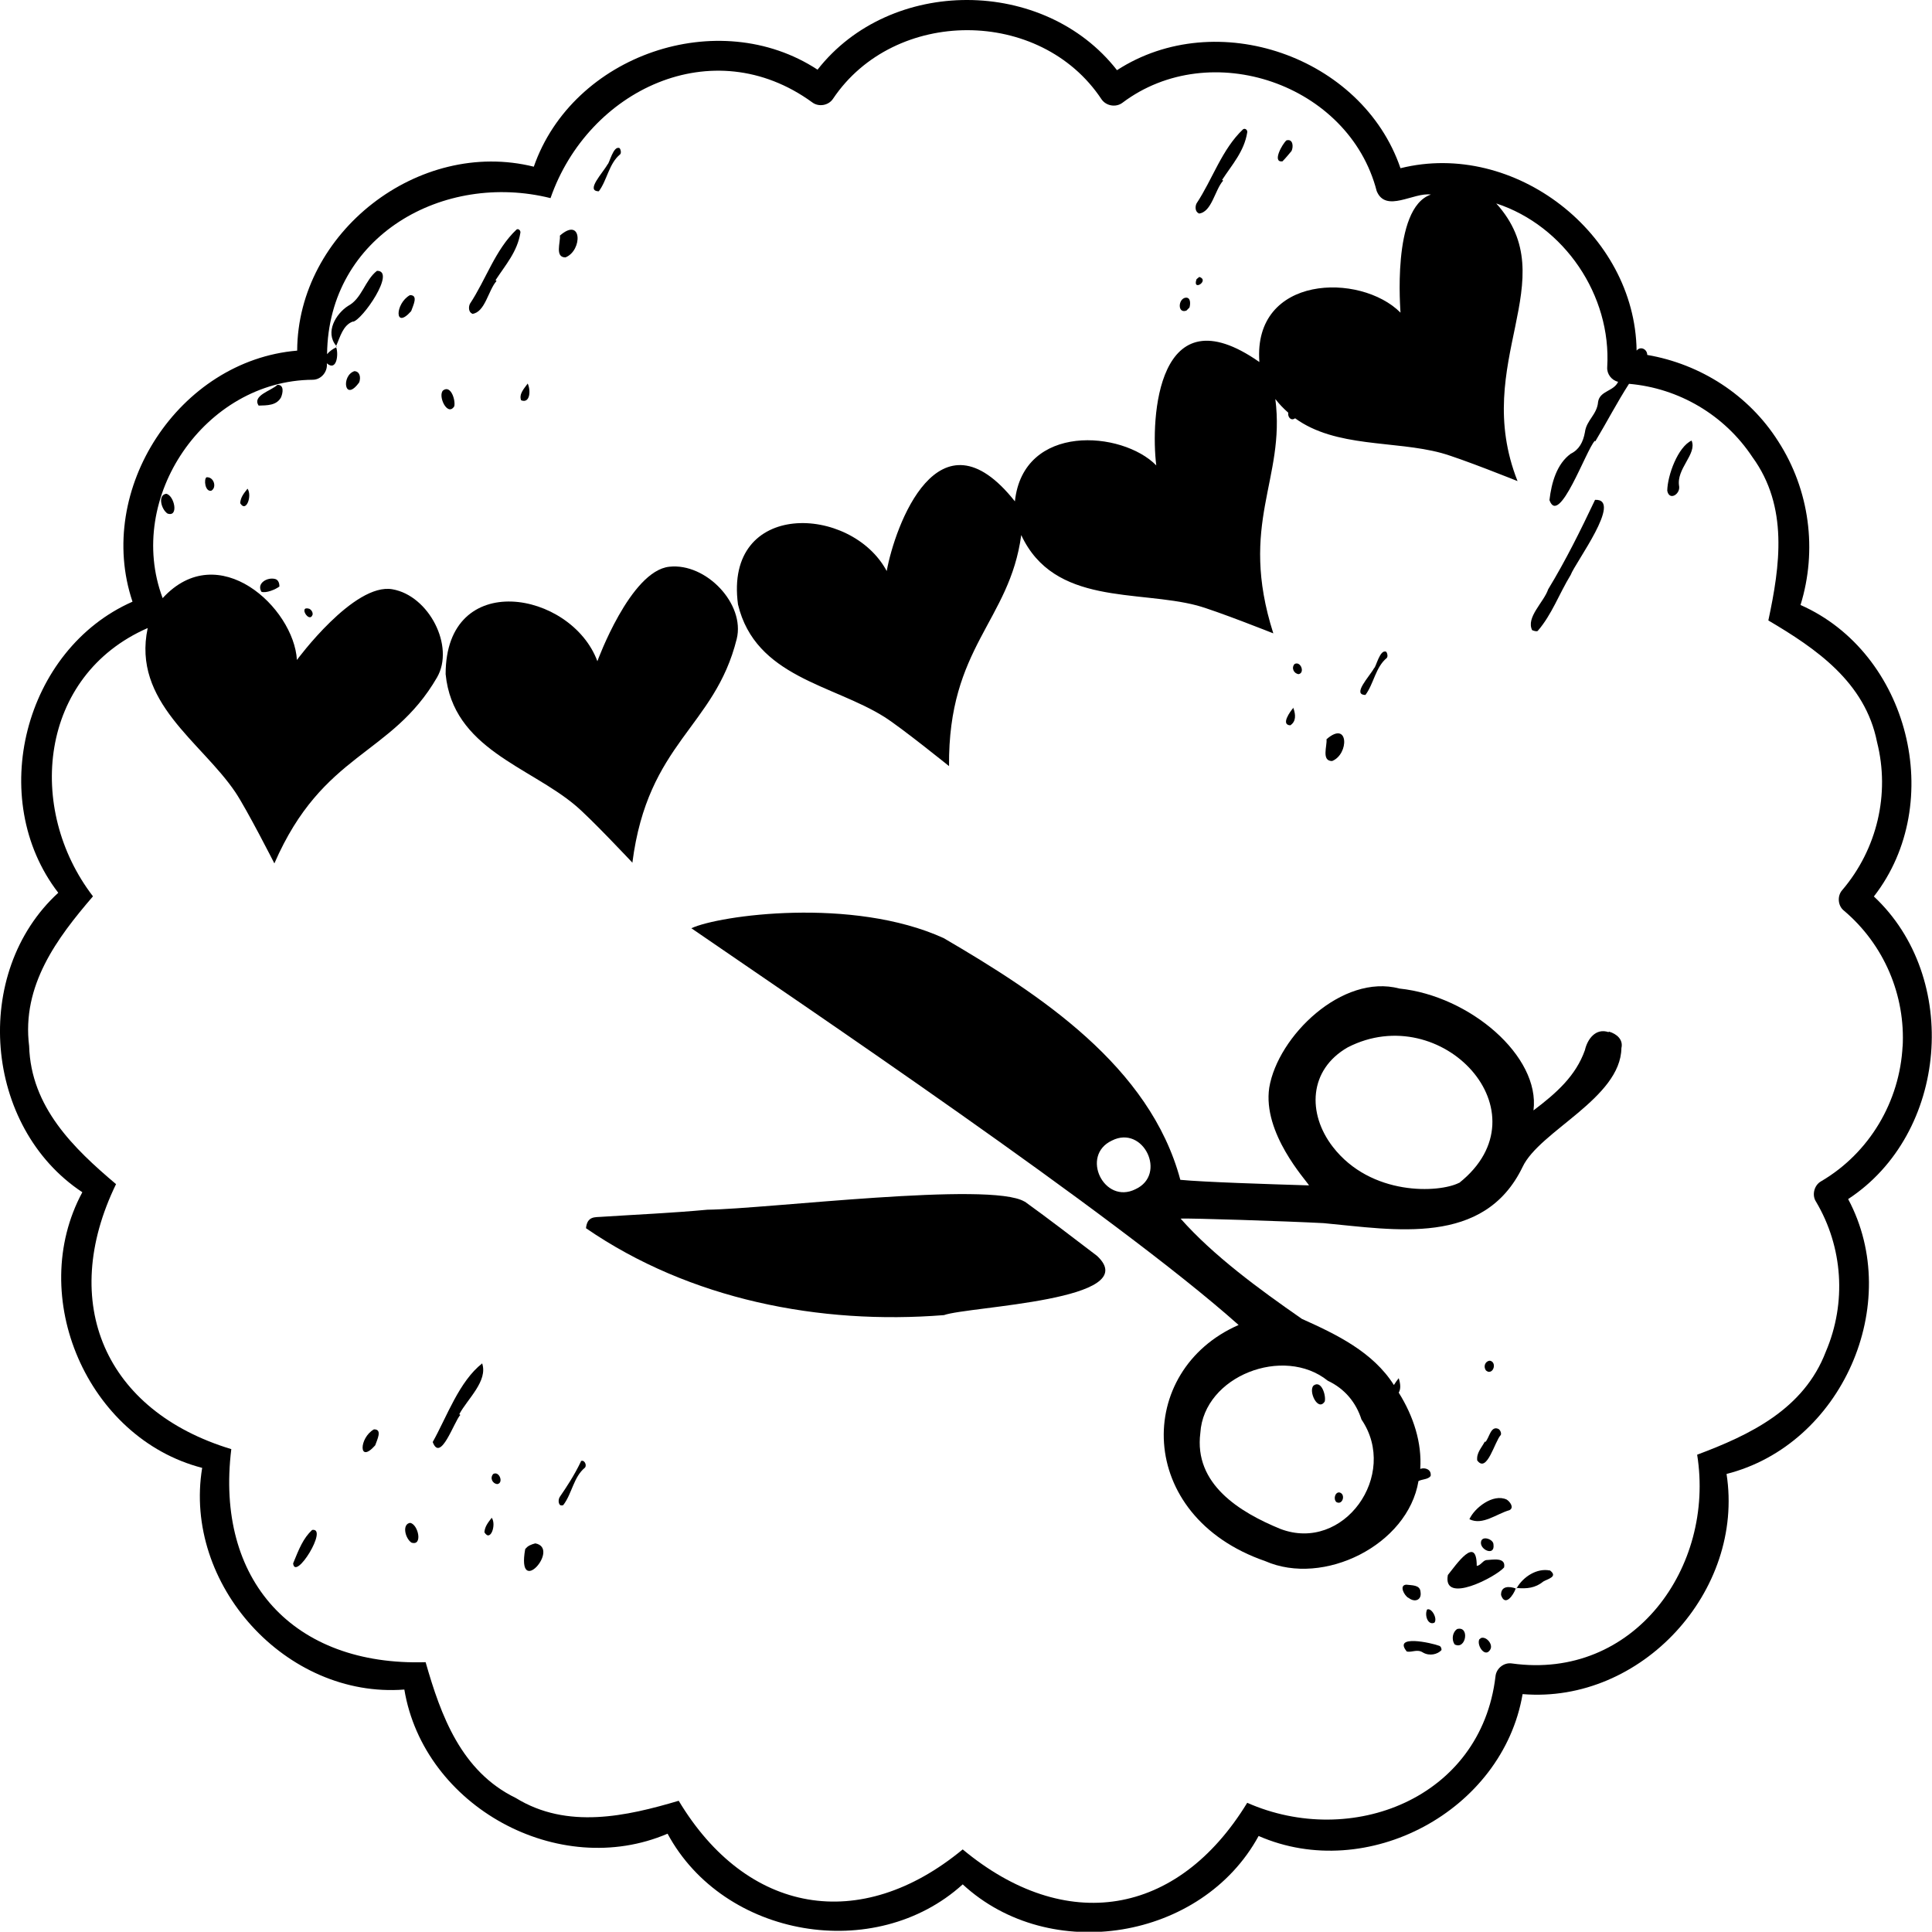 <?xml version="1.0" encoding="UTF-8"?><svg id="b" xmlns="http://www.w3.org/2000/svg" viewBox="0 0 76.26 76.25"><g id="c"><path d="M73.97,35.38c2.87-3.7,1.38-9.61-2.9-11.5.67-2.16.36-4.54-.88-6.46-1.16-1.83-3.07-3.05-5.17-3.41,0-.23-.27-.36-.42-.17-.06-4.62-4.82-8.32-9.32-7.2-1.51-4.42-7.27-6.41-11.19-3.87-2.87-3.68-8.94-3.7-11.82-.02-3.91-2.56-9.66-.59-11.2,3.83-4.54-1.13-9.32,2.59-9.34,7.26-4.66.39-7.99,5.48-6.5,9.91-4.27,1.88-5.79,7.78-2.93,11.49-3.44,3.15-2.94,9.25.95,11.82-2.22,4.11.2,9.71,4.73,10.88-.76,4.6,3.31,9.11,7.98,8.75.77,4.62,6.09,7.53,10.39,5.69,2.22,4.12,8.2,5.13,11.65,2,3.44,3.18,9.44,2.2,11.68-1.91,4.28,1.87,9.63-.98,10.42-5.6,4.69.39,8.77-4.07,8.05-8.69,4.54-1.15,7.01-6.71,4.8-10.85,3.94-2.58,4.45-8.74,1.01-11.95M75.1,41.28c-.11,2.2-1.31,4.23-3.22,5.35-.27.15-.37.54-.2.8,1.07,1.8,1.21,4,.39,5.92-.87,2.28-3,3.29-5.08,4.07.71,4.43-2.49,8.91-7.31,8.24-.31-.05-.62.19-.65.51-.57,4.83-5.7,6.8-9.8,4.99-2.75,4.5-7.18,5.21-11.23,1.84-4.04,3.34-8.52,2.56-11.21-1.92-2.06.61-4.4,1.14-6.43-.11-2.16-1.05-2.96-3.26-3.56-5.36-5.22.16-8.31-3.23-7.67-8.41-4.99-1.51-6.83-5.77-4.55-10.46-1.67-1.41-3.36-3.04-3.43-5.45-.3-2.39,1.1-4.26,2.52-5.91-2.65-3.45-2.14-8.71,2.16-10.59-.62,2.92,2.11,4.48,3.46,6.48.45.67,1.54,2.81,1.54,2.81,1.92-4.41,4.61-4.22,6.42-7.34.71-1.23-.32-3.23-1.76-3.48-1.52-.27-3.77,2.79-3.77,2.79-.12-2.06-3.1-4.84-5.3-2.44-1.49-3.97,1.67-8.59,5.92-8.62.34,0,.6-.32.56-.65.39.34.47-.36.37-.63-.14.07-.26.15-.36.27.05-4.69,4.61-7.21,8.82-6.16,1.48-4.26,6.4-6.64,10.33-3.78.25.19.64.13.82-.14,2.42-3.61,8.19-3.62,10.6.02.18.26.56.33.82.14,3.47-2.62,8.95-.75,10.04,3.48.36.88,1.46.04,2.14.14-1.57.53-1.19,4.67-1.2,4.66-1.58-1.59-5.83-1.5-5.57,1.95-4.04-2.83-4.3,2.24-4.07,4.08-1.34-1.37-5.25-1.68-5.58,1.42-3.02-3.81-4.74.99-5.06,2.75-1.4-2.62-6.43-2.82-5.87,1.32.69,2.87,3.75,3.16,5.78,4.44.68.43,2.55,1.94,2.55,1.94-.04-4.72,2.39-5.71,2.85-9.12,1.3,2.79,4.59,2.16,6.94,2.78.77.21,3.01,1.1,3.01,1.1-1.39-4.36.49-6.06.08-9.25.16.21.33.38.51.54-.03.17.11.34.27.22,1.61,1.17,3.92.87,5.77,1.37.77.21,3.01,1.11,3.01,1.11-1.86-4.71,1.9-7.92-.84-10.96,2.69.88,4.55,3.63,4.38,6.46-.02.27.17.52.43.58-.17.38-.72.35-.79.79-.04.51-.46.72-.52,1.2-.07.39-.23.69-.56.85-.55.4-.76,1.14-.84,1.83.38,1.07,1.45-1.99,1.79-2.34,0,0,.01.01.02.02.45-.75.86-1.54,1.33-2.27,1.97.17,3.77,1.23,4.87,2.89,1.43,1.96,1.09,4.3.63,6.45,1.88,1.11,3.82,2.43,4.29,4.8.52,2.05,0,4.23-1.37,5.84-.21.23-.18.63.07.82,1.57,1.33,2.43,3.33,2.31,5.39"/><path d="M40.44,47.43c-1.34-.81-10.17.29-12.52.32-1.39.13-2.79.19-4.18.28-.26.02-.56-.03-.61.45,4.1,2.82,9.23,3.82,14.13,3.43.98-.35,7.95-.57,6.04-2.34-.95-.72-1.89-1.45-2.85-2.14"/><path d="M63.49,40.74c-.5-.17-.83.27-.93.71-.36,1.02-1.13,1.7-2.03,2.38.27-2.14-2.51-4.52-5.29-4.81-2.26-.6-4.8,1.88-5.14,3.91-.27,1.8,1.45,3.65,1.57,3.86-1.62-.05-4.16-.13-5.08-.22-1.2-4.49-5.56-7.33-9.34-9.54-3.6-1.64-8.88-.9-9.96-.39,4.24,2.92,16.74,11.32,21.6,15.66-4.1,1.79-4.1,7.54,1.05,9.32,2.3,1.01,5.63-.63,6.05-3.16.16-.08.38-.06.48-.2.04-.25-.21-.35-.41-.28.07-1.02-.26-2.07-.85-3.01.09-.15.07-.35,0-.57-.07.09-.13.17-.19.27-.83-1.31-2.27-2-3.63-2.61-1.7-1.18-3.5-2.5-4.79-3.96.36-.02,4.14.1,5.65.18,2.8.26,6.33.93,7.85-2.22.67-1.42,3.87-2.71,3.9-4.69.08-.33-.18-.56-.49-.65M52.41,54.5c.68.32,1.12.87,1.33,1.53,1.49,2.19-.7,5.27-3.2,4.32-1.61-.66-3.42-1.77-3.16-3.79.14-2.25,3.29-3.46,5.03-2.06M44.82,46.94c-1.24.62-2.19-1.33-.93-1.92,1.24-.63,2.19,1.34.93,1.92M57.59,46.69c-.79.4-3.47.53-4.98-1.42-1.02-1.32-.95-3.05.59-3.93,3.7-1.9,7.89,2.57,4.4,5.35"/><path d="M24.96,34.06c.61-4.77,3.25-5.34,4.12-8.84.34-1.38-1.21-3.01-2.66-2.85-1.54.16-2.84,3.73-2.84,3.73-1.03-2.78-5.99-3.67-5.99.51.29,2.94,3.29,3.64,5.12,5.18.61.51,2.26,2.27,2.26,2.27"/><path d="M55.18,54.4s0,.01,0,.02c0,0,0,0,0,0,0,0-.01,0,0-.02"/><path d="M59.25,62.96c.16.48.49,0,.58-.26-.25-.09-.59-.11-.58.26"/><path d="M59.84,62.7s.01,0,.02,0c0,0,.01-.01.02-.02,0,0-.02,0-.02,0,0,0,0,.01-.01.02"/><path d="M61.17,61.99c-.5-.1-1.04.24-1.3.69.39.04.74,0,1.04-.25.18-.11.61-.19.26-.45"/><path d="M13.27,13.66s0,.01,0,.02c0,0,0,0,0,.01,0,0,.01,0,.02-.01,0,0,0-.01-.01-.02"/><path d="M13.93,12.7c.37-.06,1.72-2.02.95-2.01-.48.37-.59,1.1-1.15,1.39-.47.31-.91,1.03-.46,1.57.16-.35.26-.81.66-.96"/><path d="M60.47,24.87c.07.03.19.07.23.03.56-.65.83-1.44,1.3-2.21.17-.47,2.08-3.01.96-2.96-.57,1.2-1.15,2.38-1.85,3.53-.17.51-.89,1.11-.63,1.62"/><path d="M59.37,61.87c.08-.42-.46-.3-.71-.29-.14.03-.21.21-.37.23,0-1.24-.81-.05-1.14.36-.22,1.18,1.89.08,2.22-.3"/><path d="M18.64,12.39c.51-.06.63-.93.96-1.3-.01,0-.02-.02-.04-.03.39-.6.86-1.12.98-1.87.02-.09-.08-.18-.15-.13-.84.79-1.21,1.98-1.84,2.93-.06.12-.06.33.09.39"/><path d="M66.77,17.39c-.54.25-.95,1.37-.96,1.98.08.41.51.14.47-.17-.13-.7.72-1.28.49-1.81"/><path d="M58.01,59.97c.51.25,1.07-.22,1.57-.36.2-.1.02-.34-.11-.42-.54-.25-1.28.34-1.47.78"/><path d="M21.13,60.92c-.15.04-.3.09-.4.23-.35,1.97,1.41-.04.4-.23"/><path d="M12.32,60.39c-.35.33-.51.73-.75,1.32.08.72,1.41-1.43.75-1.32"/><path d="M22.93,57.69c-.27.56-.57,1.01-.83,1.39-.06.09-.07.24,0,.32.03.03.12.03.14,0,.34-.45.4-1.1.85-1.47.09-.11-.04-.34-.17-.25"/><path d="M22.32,10.16c.68-.27.66-1.63-.22-.86.03.26-.21.86.22.86"/><path d="M23.63,7.56c.34-.45.4-1.1.85-1.47.05-.06.02-.19-.02-.24-.25-.13-.41.62-.48.64-.18.33-.89,1.06-.34,1.06"/><path d="M56.83,64.97c-.34-.13-1.86-.46-1.3.22.22.04.41-.11.64.04.26.15.58.07.73-.1,0-.06-.02-.14-.08-.16"/><path d="M58.32,57.66c.38.49.68-.77.92-1.02.03-.07-.02-.2-.1-.24-.3-.13-.35.35-.51.52l-.02-.02c-.13.25-.34.45-.3.75"/><path d="M10.95,15.19c-.23.23-1.01.42-.74.82.33-.01.7,0,.88-.32.08-.18.13-.5-.13-.5"/><path d="M16.18,11.65c-.59.33-.62,1.39.05.63.07-.21.3-.64-.05-.63"/><path d="M13.99,14.65c-.53.17-.4,1.26.19.44.07-.2.02-.43-.19-.44"/><path d="M50.62,6.37c.13-.13.24-.27.36-.41.08-.17.06-.49-.2-.42-.15.12-.58.87-.17.83"/><path d="M55.6,63.07c.23.19.53.1.47-.24-.02-.28-.35-.25-.56-.28-.3.02-.08.43.08.52"/><path d="M52.29,55.32c.06-.23-.13-.86-.44-.63-.22.21.17,1.05.44.63"/><path d="M9.48,19.86c.24.4.48-.3.29-.57-.13.17-.27.32-.29.57"/><path d="M9.76,19.27s0,.01,0,.02h0s-.01-.01,0-.02"/><path d="M10.88,22.86c-.31-.1-.77.16-.56.5.19.06.55-.09.71-.21,0-.12-.04-.25-.15-.29"/><path d="M6.56,19.49c-.34.05-.2.61.05.78.46.16.27-.72-.05-.78"/><path d="M57.52,64.3c-.18.11-.24.41-.1.61.45.23.6-.74.1-.61"/><path d="M46.82,12.27s.07-.07.13-.13c.04-.13.06-.41-.15-.39-.3.04-.33.64.03.51"/><path d="M58.45,64.66s-.04.04-.06.05c-.11.24.24.76.44.39.11-.21-.18-.53-.38-.44"/><path d="M8.15,18.84c-.11.07-.06.58.19.53.23-.13.1-.56-.19-.53"/><path d="M58.46,60.85c-.07.32.56.6.49.11,0-.2-.44-.36-.49-.11"/><path d="M56.62,64.05c.13-.16-.11-.6-.29-.52-.11.24.04.64.29.52"/><path d="M19.47,58.18c-.14.15-.04.38.16.4.26-.04.08-.53-.16-.4"/><path d="M58.72,54.14c.25.08.36-.38.09-.43-.18.01-.27.22-.16.38.02.02.05.04.08.05"/><path d="M12.21,24.03c-.45-.14,0,.6.13.23.01-.09-.04-.18-.13-.23"/><path d="M47.34,10.93s-.07.06-.11.09c-.18.51.53.05.11-.09"/><path d="M52.75,59.29c.25.14.38-.32.12-.38-.17-.02-.25.26-.12.38"/><path d="M20.57,15.8c.35.14.39-.38.26-.66-.12.17-.36.41-.26.66"/><path d="M20.83,15.14s-.01,0,0-.02c0,0,0,.01,0,.02,0,0,0,0,0,0"/><path d="M17.93,16.04c.06-.23-.13-.86-.44-.63-.22.21.17,1.05.44.63"/><path d="M19.04,53.81c-.92.72-1.39,2.09-1.96,3.11.31.83.84-.8,1.09-1.07-.01,0-.02-.02-.04-.03.32-.6,1.14-1.31.9-2.01"/><path d="M14.76,56.42c-.59.33-.62,1.39.05.63.07-.21.3-.64-.05-.63"/><path d="M19.12,60.48c.24.41.48-.3.29-.57-.13.17-.27.33-.29.57"/><path d="M19.4,59.88s0,.01,0,.02c0,0,0,0,0,0,0,0-.01-.01,0-.02"/><path d="M16.19,60.11c-.33.05-.2.61.05.78.46.15.27-.72-.05-.78"/><path d="M47.32,8.43c.51-.05.63-.93.96-1.3-.01,0-.02-.02-.04-.03.39-.6.87-1.12.99-1.87.02-.09-.07-.18-.16-.13-.84.79-1.21,1.98-1.84,2.93-.06.12-.06.33.09.39"/><path d="M52.58,30.04c.68-.27.66-1.63-.22-.86.03.26-.21.86.22.86"/><path d="M53.89,27.44c.34-.45.4-1.1.85-1.47.05-.06.02-.19-.02-.24-.25-.13-.41.62-.48.64-.18.33-.89,1.06-.34,1.06"/><path d="M51.26,26.61c.26-.05.08-.53-.16-.4-.14.15-.03.38.16.4"/><path d="M50.93,28.63c.23-.15.22-.41.12-.69-.12.14-.51.67-.12.69"/><path d="M51.04,27.91s0,.01,0,.02c0,0,0,0,0,0,0,0-.01-.01,0-.02"/></g></svg>